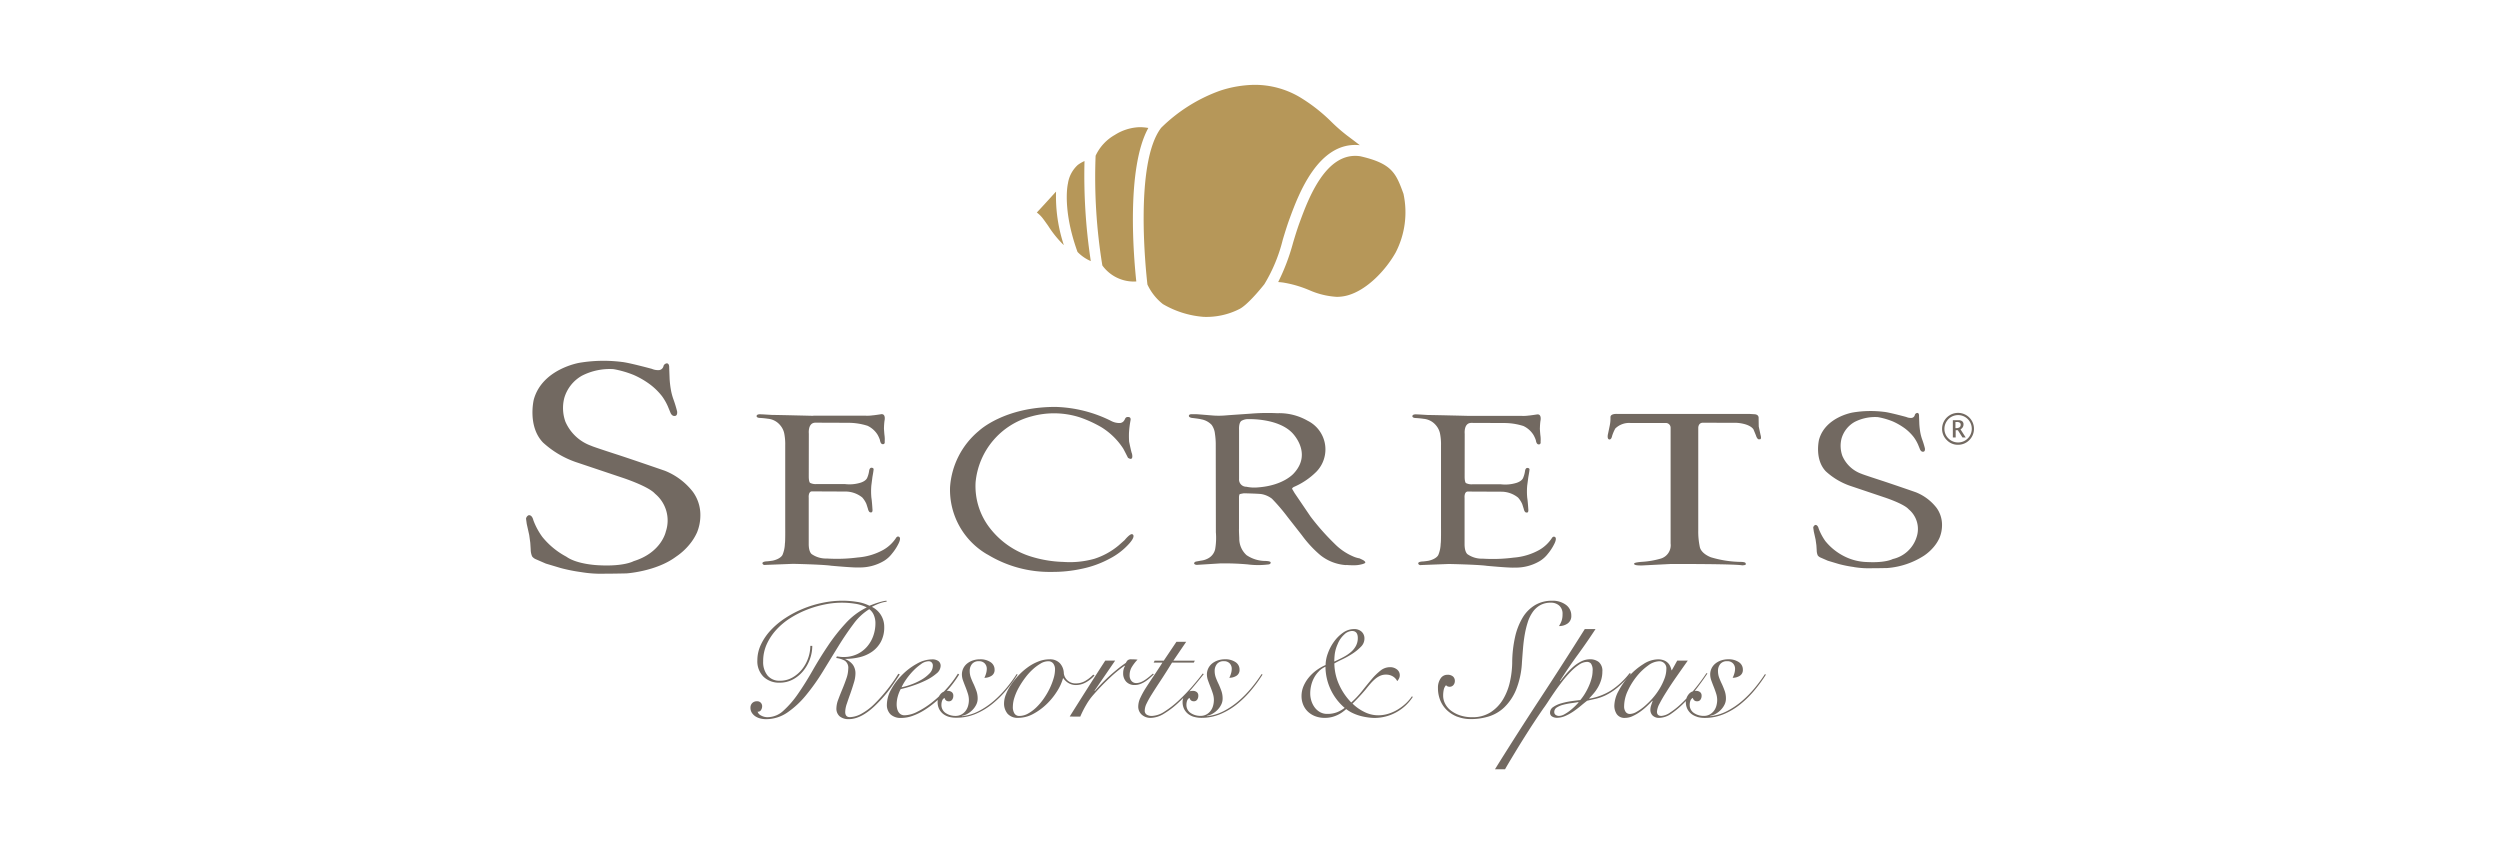<svg xmlns="http://www.w3.org/2000/svg" xmlns:xlink="http://www.w3.org/1999/xlink" width="442" height="152" viewBox="0 0 442 152">
  <defs>
    <clipPath id="clip-Logos_Testis_Suite_4">
      <rect width="442" height="152"/>
    </clipPath>
  </defs>
  <g id="Logos_Testis_Suite_4" data-name="Logos Testis Suite – 4" clip-path="url(#clip-Logos_Testis_Suite_4)">
    <g id="Secrets-Lanzarote-Color" transform="translate(93 15)">
      <path id="Unión_3" data-name="Unión 3" d="M325.336,130.186q3.881-6.24,7.912-12.383t7.97-12.407h1.9q-1.522,2.329-3.16,4.572t-3.13,4.6l.057.057q.431-.575,1.005-1.25a12.66,12.66,0,0,1,1.234-1.265,6.569,6.569,0,0,1,1.436-.978,3.478,3.478,0,0,1,1.576-.39,2.445,2.445,0,0,1,1.551.486,2.023,2.023,0,0,1,.632,1.7,4.964,4.964,0,0,1-.2,1.424,6.221,6.221,0,0,1-.531,1.265,7.277,7.277,0,0,1-.747,1.093q-.415.5-.849.935l.057.057a10.712,10.712,0,0,0,3.748-1.408,13.583,13.583,0,0,0,3.346-3.105l.229.115a16.492,16.492,0,0,1-2.411,2.474,10.851,10.851,0,0,1-2.068,1.335,8.262,8.262,0,0,1-1.749.618q-.8.171-1.522.345-.484.373-1.106.892t-1.307.992a8.866,8.866,0,0,1-1.437.8,3.734,3.734,0,0,1-1.522.33,1.611,1.611,0,0,1-.789-.215.747.747,0,0,1-.389-.705,1.187,1.187,0,0,1,.589-1.006,4.915,4.915,0,0,1,1.44-.646,12.731,12.731,0,0,1,1.766-.374q.92-.129,1.551-.187a8.54,8.54,0,0,0,.76-1.045,11.334,11.334,0,0,0,.7-1.309,9.306,9.306,0,0,0,.518-1.424,5.213,5.213,0,0,0,.2-1.366,2.024,2.024,0,0,0-.287-1.309.91.91,0,0,0-.69-.3,2.578,2.578,0,0,0-1.393.475,8.788,8.788,0,0,0-1.479,1.236,20.534,20.534,0,0,0-1.479,1.7q-.727.934-1.364,1.855t-1.149,1.712q-.516.79-.862,1.25-.258.373-.747,1.093t-1.091,1.639q-.606.921-1.278,1.985t-1.334,2.141q-.658,1.078-1.263,2.084t-1.062,1.811ZM338.85,118.5a12.4,12.4,0,0,0-1.41.273,3.934,3.934,0,0,0-1.149.475.928.928,0,0,0-.473.819.583.583,0,0,0,.258.517,1.021,1.021,0,0,0,.575.172,2.068,2.068,0,0,0,.961-.288,6.979,6.979,0,0,0,1.034-.691,10.961,10.961,0,0,0,.9-.8c.269-.27.461-.471.575-.607l-.057-.057q-.484.086-1.218.187Zm-20.133,2.416a5.635,5.635,0,0,1-1.853-1.15,5.008,5.008,0,0,1-1.192-1.74,5.753,5.753,0,0,1-.417-2.214,2.856,2.856,0,0,1,.459-1.668,1.4,1.4,0,0,1,1.206-.66,1.421,1.421,0,0,1,.992.3,1.019,1.019,0,0,1,.33.792,1.09,1.09,0,0,1-.258.728.866.866,0,0,1-.69.3.941.941,0,0,1-.331-.072.532.532,0,0,1-.273-.215,1.708,1.708,0,0,0-.417.834,5.2,5.2,0,0,0-.1,1.036,3.09,3.09,0,0,0,.364,1.439,3.645,3.645,0,0,0,1.034,1.208,5.559,5.559,0,0,0,1.622.834,6.643,6.643,0,0,0,2.1.317,5.863,5.863,0,0,0,3.3-.892,7.022,7.022,0,0,0,2.182-2.287,10.329,10.329,0,0,0,1.206-3.092,16.676,16.676,0,0,0,.4-3.278,21.518,21.518,0,0,1,.5-4.6,11.6,11.6,0,0,1,1.349-3.465,6.4,6.4,0,0,1,2.182-2.2,5.759,5.759,0,0,1,3-.779,3.915,3.915,0,0,1,2.471.728,2.3,2.3,0,0,1,.947,1.912,1.578,1.578,0,0,1-.646,1.38,2.586,2.586,0,0,1-1.536.46,4.359,4.359,0,0,0,.474-.948,3.559,3.559,0,0,0,.158-1.151,1.887,1.887,0,0,0-.606-1.538,2.164,2.164,0,0,0-1.437-.5,3.819,3.819,0,0,0-1.91.446A4.033,4.033,0,0,0,332,102.4a6.637,6.637,0,0,0-.875,1.811,16.479,16.479,0,0,0-.532,2.2q-.2,1.164-.3,2.4t-.187,2.444a14.868,14.868,0,0,1-1.048,4.9,9.169,9.169,0,0,1-2.083,3.091,6.974,6.974,0,0,1-2.757,1.611,10.8,10.8,0,0,1-3.13.46,6.546,6.546,0,0,1-2.369-.413ZM209.49,120.84a1.8,1.8,0,0,1-.589-1.466,4.562,4.562,0,0,1,.33-1.524q.331-.892.727-1.84t.718-1.9a5.336,5.336,0,0,0,.316-1.668A1.534,1.534,0,0,0,210.4,111a4.306,4.306,0,0,0-1.536-.486l.121-.288c.21.039.412.067.606.086s.4.029.606.029a5.464,5.464,0,0,0,2.3-.475,5.322,5.322,0,0,0,1.767-1.294,5.9,5.9,0,0,0,1.135-1.912,6.7,6.7,0,0,0,.4-2.33,3.566,3.566,0,0,0-.273-1.38,2.435,2.435,0,0,0-.82-1.063,9.877,9.877,0,0,0-2.8,2.632q-1.333,1.768-2.673,3.941t-2.728,4.443a36.8,36.8,0,0,1-2.952,4.159,15.951,15.951,0,0,1-3.3,3.077,6.651,6.651,0,0,1-3.82,1.193,4.218,4.218,0,0,1-.947-.115,2.915,2.915,0,0,1-.875-.364,2.156,2.156,0,0,1-.646-.632,1.6,1.6,0,0,1-.258-.906,1.131,1.131,0,0,1,.315-.834,1.159,1.159,0,0,1,.862-.316.845.845,0,0,1,.646.259.885.885,0,0,1,.242.632,1.213,1.213,0,0,1-.2.662.609.609,0,0,1-.606.288,1.15,1.15,0,0,0,.606.676,2.313,2.313,0,0,0,1.177.3,4.149,4.149,0,0,0,2.8-1.164,16.962,16.962,0,0,0,2.585-3q1.278-1.841,2.556-4.084t2.728-4.4a32.415,32.415,0,0,1,3.13-3.968,12.343,12.343,0,0,1,3.72-2.792,6.706,6.706,0,0,0-2.125-.662,14.966,14.966,0,0,0-5.329.144,18.291,18.291,0,0,0-3.13.92,17.255,17.255,0,0,0-2.941,1.492,12.055,12.055,0,0,0-2.471,2.064,9.743,9.743,0,0,0-1.689,2.549,7.265,7.265,0,0,0-.632,3.035,3.767,3.767,0,0,0,.778,2.5,2.7,2.7,0,0,0,2.182.92,4.358,4.358,0,0,0,2.226-.575,5.91,5.91,0,0,0,1.7-1.466,6.651,6.651,0,0,0,1.08-1.99,6.567,6.567,0,0,0,.373-2.128h.344a6.787,6.787,0,0,1-.43,2.373,7.113,7.113,0,0,1-1.192,2.084,6,6,0,0,1-1.809,1.481,4.837,4.837,0,0,1-2.316.562A3.934,3.934,0,0,1,196,113.818a3.863,3.863,0,0,1-1.077-2.875,6.519,6.519,0,0,1,.632-2.792,9.878,9.878,0,0,1,1.723-2.531,13.745,13.745,0,0,1,2.556-2.141,18.637,18.637,0,0,1,3.13-1.655,19.27,19.27,0,0,1,3.461-1.063,17.21,17.21,0,0,1,3.516-.374,16.554,16.554,0,0,1,2.546.2,7.278,7.278,0,0,1,2.255.691q.287-.117.661-.259t.789-.273q.416-.129.818-.231a4.713,4.713,0,0,1,.747-.13l.029.172a5.754,5.754,0,0,0-1.364.345,9.925,9.925,0,0,0-1.249.575,3.892,3.892,0,0,1,2.182,3.565,5.349,5.349,0,0,1-.589,2.6,5.1,5.1,0,0,1-1.551,1.752,6.449,6.449,0,0,1-2.2.978,10.675,10.675,0,0,1-2.528.3v.057a3.027,3.027,0,0,1,1.334.993,2.661,2.661,0,0,1,.445,1.6,5.6,5.6,0,0,1-.273,1.553q-.273.921-.617,1.9-.344.949-.632,1.821a4.858,4.858,0,0,0-.287,1.457q0,.921.833.92a4.481,4.481,0,0,0,2-.584,10.416,10.416,0,0,0,2.4-1.821,28.5,28.5,0,0,0,4.159-5.267l.258.121q-.658,1.034-1.565,2.315a21.583,21.583,0,0,1-2.2,2.6q-2.844,2.99-5.256,2.99a2.428,2.428,0,0,1-1.594-.486Zm151.63.086a3.109,3.109,0,0,1-1.047-.517,2.606,2.606,0,0,1-.719-.876,2.722,2.722,0,0,1-.273-1.25v-.157l-.206.214a15.585,15.585,0,0,1-2.3,1.97,3.856,3.856,0,0,1-2.154.79,1.6,1.6,0,0,1-1.221-.418,1.412,1.412,0,0,1-.389-.992,2.494,2.494,0,0,1,.13-.79q.131-.39.273-.79l-.057-.029q-.373.4-.934.935a11.282,11.282,0,0,1-1.206.993,8.182,8.182,0,0,1-1.334.779,3.175,3.175,0,0,1-1.321.316,1.649,1.649,0,0,1-1.494-.66,2.693,2.693,0,0,1-.43-1.5,5.693,5.693,0,0,1,.747-2.6,12.6,12.6,0,0,1,1.9-2.671,11.865,11.865,0,0,1,2.5-2.086,4.9,4.9,0,0,1,2.556-.834,2.885,2.885,0,0,1,1.005.158,2.012,2.012,0,0,1,.718.432,1.971,1.971,0,0,1,.445.618,3.662,3.662,0,0,1,.242.719h.057l.948-1.7h1.867q-1.062,1.5-2.042,2.905t-1.725,2.6q-.76,1.193-1.221,2.1a3.461,3.461,0,0,0-.459,1.424q0,.747.778.748a3.126,3.126,0,0,0,1.536-.59,13.527,13.527,0,0,0,2.025-1.624q.427-.4.862-.862a2.177,2.177,0,0,1,.4-.749,1.551,1.551,0,0,1,.727-.515c.081-.1.162-.193.242-.293a34.24,34.24,0,0,0,2.182-2.934l.172.057q-.778,1.178-1.819,2.549-.211.277-.429.546a1.8,1.8,0,0,1,.242-.013,1.1,1.1,0,0,1,.7.215.771.771,0,0,1,.273.647,1.17,1.17,0,0,1-.2.691.688.688,0,0,1-.606.288.716.716,0,0,1-.5-.172.813.813,0,0,1-.243-.431.891.891,0,0,0-.43.5,2.068,2.068,0,0,0-.121.676,1.689,1.689,0,0,0,.761,1.509,3.034,3.034,0,0,0,1.709.5,2.149,2.149,0,0,0,1.048-.243,2.4,2.4,0,0,0,.747-.632,2.6,2.6,0,0,0,.445-.906,3.841,3.841,0,0,0,.146-1.036,3.767,3.767,0,0,0-.187-1.136q-.186-.59-.417-1.164t-.432-1.136a3.168,3.168,0,0,1-.2-1.049,2.458,2.458,0,0,1,.258-1.136,2.514,2.514,0,0,1,.7-.85,3.3,3.3,0,0,1,1.021-.533,3.879,3.879,0,0,1,1.212-.187,3.174,3.174,0,0,1,1.867.5,1.554,1.554,0,0,1,.718,1.335,1.19,1.19,0,0,1-.56,1.093,2.335,2.335,0,0,1-1.249.345,3.857,3.857,0,0,0,.3-.762,2.94,2.94,0,0,0,.13-.819,1.359,1.359,0,0,0-.364-.963,1.315,1.315,0,0,0-1.021-.39,1.482,1.482,0,0,0-1.235.5,1.9,1.9,0,0,0-.4,1.221,3.431,3.431,0,0,0,.216,1.214,12.539,12.539,0,0,0,.5,1.15q.258.575.474,1.179a4,4,0,0,1,.215,1.351,2.378,2.378,0,0,1-.242,1.05,3.55,3.55,0,0,1-.646.92,4.016,4.016,0,0,1-.9.705,3.069,3.069,0,0,1-1.021.374l.057.057a8.366,8.366,0,0,0,2.958-.906A13.848,13.848,0,0,0,369,118.131a18.966,18.966,0,0,0,2.255-2.3,25.594,25.594,0,0,0,1.809-2.459l.172.086a25.286,25.286,0,0,1-2,2.746,17.7,17.7,0,0,1-2.484,2.46,12.279,12.279,0,0,1-2.944,1.769,8.64,8.64,0,0,1-3.4.676,4.716,4.716,0,0,1-1.295-.172Zm-8.7-9.088a10.114,10.114,0,0,0-2.01,1.912,11.979,11.979,0,0,0-1.594,2.574,6.5,6.5,0,0,0-.646,2.7,1.661,1.661,0,0,0,.273,1.022.9.9,0,0,0,.76.364,2.488,2.488,0,0,0,1.149-.364,8.424,8.424,0,0,0,1.379-.963,13.9,13.9,0,0,0,1.421-1.395,11.808,11.808,0,0,0,1.249-1.683,10.636,10.636,0,0,0,.891-1.811,4.983,4.983,0,0,0,.344-1.752,1.237,1.237,0,0,0-1.117-1.348,1.063,1.063,0,0,0-.176,0,3.441,3.441,0,0,0-1.923.744Zm-49.6,9.174a9.984,9.984,0,0,1-1.334-.273,8.087,8.087,0,0,1-1.307-.486,6.268,6.268,0,0,1-1.149-.705,8.223,8.223,0,0,1-.66.533,5.548,5.548,0,0,1-1.882.876,5.089,5.089,0,0,1-1.249.143,4.622,4.622,0,0,1-1.709-.3,3.887,3.887,0,0,1-1.291-.818,3.583,3.583,0,0,1-.818-1.222,3.975,3.975,0,0,1-.287-1.509,4.457,4.457,0,0,1,.364-1.783,6.29,6.29,0,0,1,.961-1.553,7.41,7.41,0,0,1,1.364-1.265,8.324,8.324,0,0,1,1.565-.892,6.191,6.191,0,0,1,.389-2.027,8.172,8.172,0,0,1,1.078-2.071,6.735,6.735,0,0,1,1.608-1.611,3.377,3.377,0,0,1,1.982-.647,1.9,1.9,0,0,1,1.292.446,1.6,1.6,0,0,1,.518,1.28,1.99,1.99,0,0,1-.617,1.395,8.262,8.262,0,0,1-1.479,1.214,15.369,15.369,0,0,1-1.766.992q-.906.43-1.455.748a9.362,9.362,0,0,0,.833,3.738,10.926,10.926,0,0,0,2.154,3.164,16.2,16.2,0,0,0,1.924-2.042q.862-1.093,1.652-2.027a10.9,10.9,0,0,1,1.576-1.553,2.678,2.678,0,0,1,1.68-.618,1.931,1.931,0,0,1,1.249.4,1.281,1.281,0,0,1,.373,1.578,1.635,1.635,0,0,1-.331.486,1.957,1.957,0,0,0-.747-.819,2.289,2.289,0,0,0-1.263-.33,2.411,2.411,0,0,0-1.021.216,3.7,3.7,0,0,0-.891.575,8.289,8.289,0,0,0-.818.821q-.4.459-.805.978a32.244,32.244,0,0,1-2.356,2.531,7.889,7.889,0,0,0,2.068,1.466,5.464,5.464,0,0,0,2.47.607,6.1,6.1,0,0,0,1.75-.259,7.372,7.372,0,0,0,1.637-.719,8.8,8.8,0,0,0,1.437-1.063,7.457,7.457,0,0,0,1.148-1.323l.145.121a8.145,8.145,0,0,1-3.014,2.761,8.006,8.006,0,0,1-3.758.948,9.623,9.623,0,0,1-1.21-.1Zm-8.608-8.153a4.926,4.926,0,0,0-.849,1.136,5.48,5.48,0,0,0-.518,1.351,6.165,6.165,0,0,0-.172,1.437,4.373,4.373,0,0,0,.215,1.351,3.878,3.878,0,0,0,.606,1.164,3.035,3.035,0,0,0,.934.8,2.531,2.531,0,0,0,1.234.3,4.652,4.652,0,0,0,1.809-.317,5.579,5.579,0,0,0,1.292-.748,9.653,9.653,0,0,1-3.395-7.275,3.744,3.744,0,0,0-1.158.792Zm4.509-6.528a4.55,4.55,0,0,0-1.192,1.712,6.463,6.463,0,0,0-.518,1.769,12.276,12.276,0,0,0-.086,1.335q.833-.375,1.594-.779a7.413,7.413,0,0,0,1.334-.892,3.794,3.794,0,0,0,.9-1.107,2.911,2.911,0,0,0,.33-1.395q0-1.236-1.034-1.236a2.123,2.123,0,0,0-1.334.591Zm-26.576,14.6a3.087,3.087,0,0,1-1.048-.517,2.607,2.607,0,0,1-.719-.876,2.723,2.723,0,0,1-.273-1.25,2.115,2.115,0,0,1,.121-.705q-.456.463-.924.892a15.39,15.39,0,0,1-2.484,1.884,4.649,4.649,0,0,1-2.369.748,2.308,2.308,0,0,1-1.536-.546,1.89,1.89,0,0,1-.646-1.524,3.634,3.634,0,0,1,.373-1.481,14.753,14.753,0,0,1,.976-1.769q.607-.951,1.364-2.071t1.565-2.385h-1.552l.172-.345h1.612l2.241-3.336h1.725l-2.268,3.335h3.791l-.172.345h-3.853q-1.147,1.868-2.054,3.235t-1.522,2.359a16.376,16.376,0,0,0-.934,1.668,2.883,2.883,0,0,0-.316,1.193.808.808,0,0,0,.373.762,1.709,1.709,0,0,0,.861.216,4.368,4.368,0,0,0,2.284-.792,17.087,17.087,0,0,0,2.484-1.942,31.772,31.772,0,0,0,2.356-2.444q1.118-1.295,1.9-2.33l.172.115q-.977,1.235-2.139,2.6-.2.231-.4.456a1.807,1.807,0,0,1,.606-.1,1.1,1.1,0,0,1,.7.215.771.771,0,0,1,.273.647,1.169,1.169,0,0,1-.2.691.688.688,0,0,1-.606.288.716.716,0,0,1-.5-.172.813.813,0,0,1-.242-.431.892.892,0,0,0-.43.5,2.068,2.068,0,0,0-.121.676,1.693,1.693,0,0,0,.761,1.509,3.043,3.043,0,0,0,1.708.5,2.149,2.149,0,0,0,1.047-.243,2.4,2.4,0,0,0,.747-.632,2.569,2.569,0,0,0,.445-.906,3.843,3.843,0,0,0,.146-1.035,3.769,3.769,0,0,0-.187-1.136q-.186-.59-.417-1.164t-.43-1.136a3.139,3.139,0,0,1-.2-1.049,2.459,2.459,0,0,1,.258-1.136,2.514,2.514,0,0,1,.7-.85,3.3,3.3,0,0,1,1.021-.533,3.847,3.847,0,0,1,1.206-.187,3.175,3.175,0,0,1,1.867.5,1.554,1.554,0,0,1,.718,1.335,1.191,1.191,0,0,1-.56,1.093,2.345,2.345,0,0,1-1.249.345,3.785,3.785,0,0,0,.3-.762,2.894,2.894,0,0,0,.13-.819,1.359,1.359,0,0,0-.364-.963,1.315,1.315,0,0,0-1.021-.39,1.479,1.479,0,0,0-1.234.5,1.9,1.9,0,0,0-.4,1.221,3.433,3.433,0,0,0,.216,1.214q.222.586.5,1.15.26.575.474,1.179a4,4,0,0,1,.216,1.351,2.376,2.376,0,0,1-.242,1.05,3.552,3.552,0,0,1-.646.92,4.016,4.016,0,0,1-.9.705,3.068,3.068,0,0,1-1.021.374l.057.057a8.338,8.338,0,0,0,2.949-.9,13.808,13.808,0,0,0,2.628-1.783,18.968,18.968,0,0,0,2.255-2.3,25.376,25.376,0,0,0,1.809-2.46l.172.086a25.279,25.279,0,0,1-2,2.746,17.764,17.764,0,0,1-2.484,2.46,12.279,12.279,0,0,1-2.944,1.769,8.64,8.64,0,0,1-3.4.676,4.7,4.7,0,0,1-1.292-.175Zm-32.971-.546a2.814,2.814,0,0,1-.632-1.927,4.227,4.227,0,0,1,.316-1.466,8.56,8.56,0,0,1,.875-1.683,12.9,12.9,0,0,1,1.322-1.668,11.359,11.359,0,0,1,1.653-1.466,8.413,8.413,0,0,1,1.882-1.036,5.408,5.408,0,0,1,2-.39,2.373,2.373,0,0,1,1.819.691,2.725,2.725,0,0,1,.7,1.783,1.964,1.964,0,0,0,.617,1.222,2.085,2.085,0,0,0,1.536.561,3.248,3.248,0,0,0,1.622-.431,6.228,6.228,0,0,0,1.421-1.119l.23.143a5.591,5.591,0,0,1-1.551,1.237,3.6,3.6,0,0,1-1.7.46,2.55,2.55,0,0,1-1.378-.364,2.836,2.836,0,0,1-.89-.85h-.048a8.542,8.542,0,0,1-1.062,2.33,11.908,11.908,0,0,1-1.853,2.273,10.694,10.694,0,0,1-2.37,1.725,5.568,5.568,0,0,1-2.645.688,2.357,2.357,0,0,1-1.863-.715Zm5.86-8.9a7.864,7.864,0,0,0-1.393,1.022,10.417,10.417,0,0,0-1.334,1.468,15.386,15.386,0,0,0-1.135,1.725,9.643,9.643,0,0,0-.789,1.783,5.452,5.452,0,0,0-.287,1.668,2.1,2.1,0,0,0,.287,1.179.973.973,0,0,0,.862.432,3.182,3.182,0,0,0,1.529-.415,6.937,6.937,0,0,0,1.465-1.093,10.4,10.4,0,0,0,1.307-1.538,12.886,12.886,0,0,0,1.049-1.783,11.692,11.692,0,0,0,.7-1.8,5.662,5.662,0,0,0,.258-1.6,1.694,1.694,0,0,0-.3-1.022,1.071,1.071,0,0,0-.934-.418,2.646,2.646,0,0,0-1.291.387Zm-16.2,9.445a3.093,3.093,0,0,1-1.049-.517,2.6,2.6,0,0,1-.718-.876,2.723,2.723,0,0,1-.273-1.25,2.153,2.153,0,0,1,.031-.364q-.242.222-.506.438a15.928,15.928,0,0,1-1.94,1.412,10.592,10.592,0,0,1-2.025.978,5.983,5.983,0,0,1-2,.364,2.634,2.634,0,0,1-1.867-.618,2.313,2.313,0,0,1-.661-1.769,5.586,5.586,0,0,1,.761-2.661,11.26,11.26,0,0,1,1.94-2.574,11.439,11.439,0,0,1,2.585-1.956,5.588,5.588,0,0,1,2.7-.779,1.824,1.824,0,0,1,1.118.3,1.027,1.027,0,0,1,.4.876,1.81,1.81,0,0,1-.747,1.335,8.615,8.615,0,0,1-1.819,1.179,18.788,18.788,0,0,1-2.312.948,20.3,20.3,0,0,1-2.182.618,6.094,6.094,0,0,0-.517,1.294,5.329,5.329,0,0,0-.2,1.437,3.252,3.252,0,0,0,.072.676,2.106,2.106,0,0,0,.23.607,1.3,1.3,0,0,0,.43.446,1.258,1.258,0,0,0,.675.172,5.276,5.276,0,0,0,2.226-.618,14.506,14.506,0,0,0,2.6-1.655q.636-.5,1.244-1.062a2.384,2.384,0,0,1,.25-.376,1.571,1.571,0,0,1,.606-.469q.215-.222.423-.452a18.04,18.04,0,0,0,2.068-2.731l.23.143a19.036,19.036,0,0,1-1.077,1.578q-.5.668-1.107,1.335c.057,0,.115-.007.173-.007a1.091,1.091,0,0,1,.7.215.771.771,0,0,1,.273.647,1.169,1.169,0,0,1-.2.691.688.688,0,0,1-.606.288.714.714,0,0,1-.5-.172.814.814,0,0,1-.242-.431.891.891,0,0,0-.43.5,2.039,2.039,0,0,0-.121.676,1.689,1.689,0,0,0,.761,1.509,3.042,3.042,0,0,0,1.708.5,2.153,2.153,0,0,0,1.049-.243,2.4,2.4,0,0,0,.747-.632,2.6,2.6,0,0,0,.445-.906,3.841,3.841,0,0,0,.145-1.036,3.724,3.724,0,0,0-.187-1.136q-.186-.59-.416-1.164t-.432-1.136a3.14,3.14,0,0,1-.2-1.049,2.459,2.459,0,0,1,.258-1.136,2.514,2.514,0,0,1,.7-.85,3.3,3.3,0,0,1,1.021-.533,3.879,3.879,0,0,1,1.212-.187,3.175,3.175,0,0,1,1.867.5,1.555,1.555,0,0,1,.719,1.335,1.19,1.19,0,0,1-.56,1.093,2.331,2.331,0,0,1-1.249.345,3.856,3.856,0,0,0,.3-.762,2.9,2.9,0,0,0,.13-.819,1.359,1.359,0,0,0-.364-.963,1.315,1.315,0,0,0-1.021-.39,1.479,1.479,0,0,0-1.234.5,1.9,1.9,0,0,0-.4,1.221,3.43,3.43,0,0,0,.215,1.214,12.224,12.224,0,0,0,.5,1.15q.258.575.474,1.179a4,4,0,0,1,.216,1.351,2.376,2.376,0,0,1-.242,1.05,3.549,3.549,0,0,1-.646.92,4.017,4.017,0,0,1-.9.705,3.068,3.068,0,0,1-1.021.374l.057.057a8.357,8.357,0,0,0,2.958-.906,13.808,13.808,0,0,0,2.628-1.783,18.965,18.965,0,0,0,2.255-2.3,25.385,25.385,0,0,0,1.809-2.46l.172.086a25.127,25.127,0,0,1-2,2.746,17.75,17.75,0,0,1-2.476,2.439,12.278,12.278,0,0,1-2.944,1.769,8.64,8.64,0,0,1-3.4.676A4.747,4.747,0,0,1,228.829,120.927Zm-4.926-9.361a8.908,8.908,0,0,0-1.393,1.179,11.825,11.825,0,0,0-1.25,1.509,9.4,9.4,0,0,0-.849,1.437,11.049,11.049,0,0,0,1.576-.446,11.545,11.545,0,0,0,1.819-.819,6.566,6.566,0,0,0,1.507-1.136,1.967,1.967,0,0,0,.632-1.395.784.784,0,0,0-.216-.607.742.742,0,0,0-.531-.2,2.379,2.379,0,0,0-1.307.476Zm26.236,9.3q1.551-2.473,3.1-4.917t3.189-4.977h1.75l-3.646,5.321.057.057q.4-.486,1.021-1.136t1.349-1.323q.727-.677,1.536-1.335a19.279,19.279,0,0,1,1.576-1.179,1.717,1.717,0,0,1,.316-.46.99.99,0,0,1,.69-.172q.316,0,.56.015c.162.01.331.024.5.042A7.433,7.433,0,0,0,261.2,112a2.761,2.761,0,0,0-.46,1.538,1.517,1.517,0,0,0,.33,1.036,1.055,1.055,0,0,0,.82.374,2.209,2.209,0,0,0,.849-.172,4.223,4.223,0,0,0,.789-.432c.25-.172.489-.354.719-.546s.433-.364.606-.517l.172.115c-.192.192-.411.4-.661.618a7.514,7.514,0,0,1-.8.618,4.639,4.639,0,0,1-.919.475,2.784,2.784,0,0,1-1.005.187,2,2,0,0,1-1.479-.561,2.123,2.123,0,0,1-.56-1.567,2.435,2.435,0,0,1,.316-1.236l-.057-.057a22.7,22.7,0,0,0-2.585,2.114q-1.41,1.307-2.987,3.092a10.639,10.639,0,0,0-1.192,1.668,17.079,17.079,0,0,0-1.077,2.128ZM163.806,95.337a30.245,30.245,0,0,1-3.614-.716l-2.673-.8-1.836-.8a1.6,1.6,0,0,1-.581-.469,3.17,3.17,0,0,1-.25-1.242l-.075-1.172-.189-1.374-.434-1.942-.13-.937a.818.818,0,0,1,.476-.617c.628-.061.814.868.814.868a12.1,12.1,0,0,0,1.6,2.979,13.716,13.716,0,0,0,4.243,3.491c1.967,1.412,5.793,1.517,5.793,1.517,4.454.233,6.1-.728,6.1-.728,4.937-1.52,5.687-5.22,5.687-5.22a6.134,6.134,0,0,0-1.9-6.7c-1.176-1.346-5.863-2.865-5.863-2.865l-8.2-2.752a16.645,16.645,0,0,1-5.76-3.45c-2.755-2.9-1.621-7.564-1.621-7.564,1.485-5.459,8.1-6.525,8.1-6.525a25.905,25.905,0,0,1,7.472-.146c1.257.121,5.319,1.226,5.319,1.226a2.681,2.681,0,0,0,1.051.222.918.918,0,0,0,1.009-.771.719.719,0,0,1,.564-.429c.485,0,.428.743.428.743l.076,2a16.578,16.578,0,0,0,.216,1.878,10.406,10.406,0,0,0,.472,1.78,20.833,20.833,0,0,1,.639,2.105c.087.787-.358.787-.358.787-.6.121-.84-.618-.84-.618l-.436-1.057a9.56,9.56,0,0,0-1.041-1.816,11.388,11.388,0,0,0-2-1.986,14.874,14.874,0,0,0-2.98-1.752,17.817,17.817,0,0,0-3.6-1.042,10.827,10.827,0,0,0-5.559,1.156,6.66,6.66,0,0,0-3.144,3.979,7.15,7.15,0,0,0,.206,4.157A7.841,7.841,0,0,0,165.556,73c.325.18,4.785,1.617,4.785,1.617,2.639.861,8.244,2.8,8.244,2.8a11.8,11.8,0,0,1,4.947,3.728,6.917,6.917,0,0,1,1.317,4.14,7.977,7.977,0,0,1-.59,3.028,9.243,9.243,0,0,1-1.29,2.078,10.935,10.935,0,0,1-2.425,2.214c-3.516,2.627-8.773,2.954-8.773,2.954-1.6.036-2.819.051-3.758.051A21.324,21.324,0,0,1,163.806,95.337Zm71.807-3.109a13.2,13.2,0,0,1-6.622-11.876,14.162,14.162,0,0,1,5.116-10.007s4.453-4.249,13.579-4.219a23.337,23.337,0,0,1,9.78,2.474,3.162,3.162,0,0,0,1.479.374.948.948,0,0,0,.748-.336,2,2,0,0,0,.276-.477.484.484,0,0,1,.5-.25s.547-.059.438.565a16.945,16.945,0,0,0-.276,2.185,15.528,15.528,0,0,0,.022,1.612s.389,1.91.5,2.1c0,0,.385,1.437-.7.749,0,0-.8-1.589-.872-1.676a12.276,12.276,0,0,0-3.859-3.748,21.394,21.394,0,0,0-3.809-1.736,14.949,14.949,0,0,0-8.487-.174,13.318,13.318,0,0,0-9.917,11.655,12.07,12.07,0,0,0,2.334,7.852,14.677,14.677,0,0,0,7.624,5.334,21.152,21.152,0,0,0,5.571.9,16.006,16.006,0,0,0,5.456-.548,12.731,12.731,0,0,0,4.286-2.353l1.084-.96s1.025-1.275,1.387-1.015c0,0,.673.228-.583,1.639a12.04,12.04,0,0,1-3.484,2.677,17.881,17.881,0,0,1-4.829,1.759,23.966,23.966,0,0,1-5.369.566,21.047,21.047,0,0,1-11.366-3.075Zm153.216,2.208a21.546,21.546,0,0,1-2.673-.527l-1.973-.591-1.354-.591a1.169,1.169,0,0,1-.428-.352,2.381,2.381,0,0,1-.184-.925l-.055-.863-.141-1.01-.319-1.433-.1-.694a.617.617,0,0,1,.358-.455c.461-.049.606.64.606.64a9.79,9.79,0,0,0,1.182,2.214,10.165,10.165,0,0,0,3.138,2.58,9.477,9.477,0,0,0,4.277,1.123c3.294.168,4.508-.535,4.508-.535a5.724,5.724,0,0,0,4.2-3.852,4.525,4.525,0,0,0-1.4-4.948c-.867-.993-4.329-2.116-4.329-2.116l-6.062-2.041a12.3,12.3,0,0,1-4.254-2.549c-2.038-2.141-1.2-5.584-1.2-5.584,1.1-4.032,5.982-4.818,5.982-4.818A19.225,19.225,0,0,1,394.131,67c.932.087,3.929.906,3.929.906a1.985,1.985,0,0,0,.775.169.68.68,0,0,0,.742-.571.527.527,0,0,1,.417-.319c.364,0,.314.548.314.548l.055,1.476a13.63,13.63,0,0,0,.162,1.383,7.773,7.773,0,0,0,.352,1.318,15.341,15.341,0,0,1,.472,1.551c.065.58-.266.58-.266.58-.434.087-.618-.455-.618-.455l-.323-.789a7.057,7.057,0,0,0-.77-1.335,8.33,8.33,0,0,0-1.474-1.47,11.505,11.505,0,0,0-2.205-1.292,13.087,13.087,0,0,0-2.66-.771,7.952,7.952,0,0,0-4.108.85,4.927,4.927,0,0,0-2.319,2.941,5.277,5.277,0,0,0,.152,3.071,5.794,5.794,0,0,0,3.371,3.156c.242.13,3.533,1.195,3.533,1.195,1.94.632,6.085,2.072,6.085,2.072a8.717,8.717,0,0,1,3.657,2.75,5.122,5.122,0,0,1,.97,3.056,5.873,5.873,0,0,1-.438,2.236,6.7,6.7,0,0,1-.954,1.536,8.211,8.211,0,0,1-1.794,1.634A13.953,13.953,0,0,1,394.7,94.61c-1.144.024-2.024.035-2.706.035a16.242,16.242,0,0,1-3.173-.2Zm-64.985-.223c-1.7-.222-6.668-.319-6.668-.319l-4.823.185c-.542.1-.59-.293-.59-.293,0-.32.791-.336.791-.336.341-.011,1.057-.13,1.057-.13,1.446-.341,1.707-1.022,1.707-1.022a5.5,5.5,0,0,0,.417-1.98c.087-.3.059-2.931.059-2.931V72.947a9.74,9.74,0,0,0-.184-2.165,3.307,3.307,0,0,0-.7-1.395,3.188,3.188,0,0,0-2.182-1.156,14.111,14.111,0,0,0-1.5-.146c-.569-.055-.493-.352-.493-.352.048-.347.689-.293.689-.293s.456.016.612.027,1.442.086,1.442.086c.959,0,7.283.158,7.283.158h9.306a6.612,6.612,0,0,0,1.2-.055c.336-.017,1.566-.211,1.566-.211.834-.038.535,1.195.535,1.195a11.657,11.657,0,0,0-.087,1.2c-.033.1.075,1.243.075,1.243a5.335,5.335,0,0,1,.048,1.171c.076.554-.325.5-.325.5-.438.027-.515-.738-.515-.738a5.509,5.509,0,0,0-.4-.9,4.2,4.2,0,0,0-1.793-1.612,11.2,11.2,0,0,0-3.408-.532l-5.809-.022c-1.381,0-1.17,1.931-1.17,1.931l-.011,7.661c.011.895.222,1.042.222,1.042a2.186,2.186,0,0,0,1.121.222h5.073a6.731,6.731,0,0,0,2.758-.255c.981-.319,1.154-.85,1.154-.85a4.7,4.7,0,0,0,.358-1.318c.114-.535.434-.472.434-.472.467.038.331.4.331.4.011.121-.194,1.243-.194,1.243l-.2,1.511a12.149,12.149,0,0,0,.011,2.141c.1.548.184,1.964.184,1.964.086.722-.255.624-.255.624-.417.086-.542-.629-.542-.629l-.27-.85a4.248,4.248,0,0,0-.737-1.156,4.749,4.749,0,0,0-2.833-1.044l-5.966-.027c-.786-.076-.661,1.134-.661,1.134v8.134c-.011,1.481.531,1.821.531,1.821a4.424,4.424,0,0,0,2.682.776,28.427,28.427,0,0,0,5.462-.185,11,11,0,0,0,4.551-1.367,6.6,6.6,0,0,0,2.182-2.044c.281-.494.606-.211.606-.211.358.283-.173,1.243-.173,1.243a8.662,8.662,0,0,1-1.1,1.687,5.3,5.3,0,0,1-1.437,1.3,8.312,8.312,0,0,1-4.465,1.156c-.069,0-.161.009-.273.009-1.212,0-4.673-.323-4.673-.323ZM207.9,94.191c-1.7-.223-6.668-.321-6.668-.321l-4.823.185c-.542.1-.59-.293-.59-.293,0-.319.8-.336.8-.336.341-.016,1.056-.13,1.056-.13,1.442-.341,1.7-1.022,1.7-1.022a5.477,5.477,0,0,0,.417-1.975c.087-.3.059-2.931.059-2.931V72.93a9.754,9.754,0,0,0-.184-2.166,3.24,3.24,0,0,0-.7-1.394,3.188,3.188,0,0,0-2.182-1.156,14.114,14.114,0,0,0-1.5-.146c-.57-.055-.493-.352-.493-.352.049-.347.689-.288.689-.288s.455.016.612.027l1.442.087c.959,0,7.283.158,7.283.158v-.023H214.1a6.636,6.636,0,0,0,1.2-.06c.336-.016,1.566-.211,1.566-.211.834-.038.535,1.193.535,1.193a11.632,11.632,0,0,0-.087,1.2c-.027.1.076,1.242.076,1.242a5.259,5.259,0,0,1,.048,1.171c.081.554-.32.5-.32.5-.444.027-.52-.738-.52-.738a5.414,5.414,0,0,0-.4-.9,4.2,4.2,0,0,0-1.793-1.612,11.2,11.2,0,0,0-3.4-.529l-5.81-.022c-1.381,0-1.17,1.931-1.17,1.931l-.011,7.661c.011.895.223,1.042.223,1.042a2.175,2.175,0,0,0,1.121.223h5.071a6.663,6.663,0,0,0,2.757-.25c.982-.319,1.154-.85,1.154-.85a4.705,4.705,0,0,0,.358-1.318c.114-.535.434-.472.434-.472.467.038.331.4.331.4.011.121-.194,1.242-.194,1.242l-.194,1.514a12.141,12.141,0,0,0,.011,2.141c.1.554.184,1.969.184,1.969.092.722-.25.624-.25.624-.412.087-.542-.629-.542-.629l-.272-.85a4.326,4.326,0,0,0-.737-1.156,4.755,4.755,0,0,0-2.835-1.046l-5.966-.027c-.786-.081-.661,1.134-.661,1.134V90.33c-.011,1.486.531,1.821.531,1.821a4.423,4.423,0,0,0,2.682.776,28.426,28.426,0,0,0,5.462-.185,11,11,0,0,0,4.551-1.367,6.6,6.6,0,0,0,2.182-2.044c.282-.494.606-.211.606-.211.364.283-.173,1.242-.173,1.242a8.72,8.72,0,0,1-1.106,1.687,5.215,5.215,0,0,1-1.431,1.3,8.319,8.319,0,0,1-4.464,1.157c-.069,0-.161.009-.273.009-1.205,0-4.665-.319-4.665-.319Zm142.054-.325c-.189-.261,1.468-.358,1.468-.358a15.206,15.206,0,0,0,3.078-.527,2.463,2.463,0,0,0,1.887-2.712V69.824a.837.837,0,0,0-.821-.857.172.172,0,0,0-.035,0H349.3a3.487,3.487,0,0,0-2.688.971,7.014,7.014,0,0,0-.564,1.307c-.158.782-.547.624-.547.624-.407-.136-.173-1.01-.173-1.01l.292-1.406a6.277,6.277,0,0,0,.136-1.443c-.076-.743,1.17-.646,1.17-.646h23.4l.97.059c.742.092.651.679.651.679,0,.108.022,1.476.022,1.476l.314,1.481c.272.955-.194.782-.194.782-.389.141-.623-.7-.623-.7l-.434-1.053c-.759-1.074-3-1.15-3-1.15l-5.879-.016c-.878-.038-.878.879-.878.879V87.987a13.078,13.078,0,0,0,.255,2.792c.194,1.307,1.988,1.931,1.988,1.931a19.127,19.127,0,0,0,5.174.813c1.029,0,.953.255.953.255.272.375-.623.353-.623.353-1.615-.272-12.654-.233-12.654-.233l-5,.255h-.324c-1.25,0-1.091-.293-1.091-.293Zm-50.911.228A8.1,8.1,0,0,1,294.42,92.3a20.239,20.239,0,0,1-3.219-3.483l-2.53-3.228a33.114,33.114,0,0,0-2.764-3.234,4.235,4.235,0,0,0-1.826-.813c-.467-.087-3.121-.146-3.121-.146-.223.022-.715.136-.715.136-.136.011-.167.5-.167.5v5.641c-.022.341.049,1.661.049,1.661a3.936,3.936,0,0,0,1.29,3,5.95,5.95,0,0,0,3.152,1.022c1.17,0,1.106.271,1.106.271.038.38-.542.364-.542.364a14.19,14.19,0,0,1-3.5-.022,46.144,46.144,0,0,0-4.9-.174l-3.893.243c-.628.076-.7-.243-.7-.243,0-.211.292-.32.292-.32l.924-.174a3.357,3.357,0,0,0,1.268-.4,2.454,2.454,0,0,0,1.24-1.623,11.907,11.907,0,0,0,.127-2.994l-.011-7.449-.011-8.188a13.062,13.062,0,0,0-.146-1.8,3.221,3.221,0,0,0-.579-1.545,3.318,3.318,0,0,0-1.837-.983c-.364-.108-1.668-.25-1.668-.25-.559-.108-.52-.347-.52-.347-.022-.319.466-.314.466-.314l1.021.011,2.405.194a14.082,14.082,0,0,0,2.789,0c.775-.059,4.308-.3,4.308-.3a35.9,35.9,0,0,1,4.628-.076,10.1,10.1,0,0,1,5.382,1.335,5.655,5.655,0,0,1,1.523,9.028,12.707,12.707,0,0,1-3.973,2.677c-.461.277-.25.413-.25.413l.389.662,2.829,4.168a42.644,42.644,0,0,0,4.222,4.775,10.322,10.322,0,0,0,3.3,2.263,4.515,4.515,0,0,0,1.128.341l.623.3c.64.39.32.547.32.547a2,2,0,0,1-.59.211,4.913,4.913,0,0,1-1.323.163h-.233c-.616,0-1.13-.055-1.13-.055ZM280.454,68.635c-.461.413-.364,1.589-.364,1.589v8.636a1.274,1.274,0,0,0,1.166,1.373c.034,0,.068,0,.1,0a6.794,6.794,0,0,0,2.061.121c4.66-.336,6.417-2.555,6.417-2.555,3.273-3.624-.412-7.155-.412-7.155-2.613-2.588-7.759-2.355-7.759-2.355a1,1,0,0,0-.121-.006,2.37,2.37,0,0,0-1.091.341Zm124.756,3.348a2.756,2.756,0,0,1-.824-1.991,2.819,2.819,0,1,1,4.812,2,2.75,2.75,0,0,1-2.022.825,2.656,2.656,0,0,1-1.966-.838Zm.158-3.542a2.434,2.434,0,0,0-.57,1.551,2.34,2.34,0,0,0,.7,1.7,2.419,2.419,0,1,0,.018-3.423c-.053.053-.105.109-.154.168Zm.924.032h.959a1.053,1.053,0,0,1,.689.185.675.675,0,0,1,.233.558.959.959,0,0,1-.13.494,1.176,1.176,0,0,1-.4.385l.915,1.428h-.569l-.818-1.281h-.385v1.281h-.5V68.473Zm.456,1.4h.141a.948.948,0,0,0,.59-.152.528.528,0,0,0,.194-.45.407.407,0,0,0-.167-.364.867.867,0,0,0-.493-.121h-.266Z" transform="translate(-154.024 -9.182)" fill="#726961"/>
      <path id="Trazado_251" data-name="Trazado 251" d="M231.586,33.571q-1.522,1.684-3.071,3.348a5.451,5.451,0,0,1,1.119,1.123c.25.331.554.765.89,1.237a18.949,18.949,0,0,0,2.671,3.32c.033.027.06.044.092.07a27.364,27.364,0,0,1-1.373-9.447c-.1.1-.206.217-.325.347" transform="translate(-138.204 -14.346)" fill="#b69759"/>
      <path id="Trazado_252" data-name="Trazado 252" d="M233.076,32.765c0,.033-.022.059-.027.092h.011c-.011.044-.982,4.5,1.72,11.959a7.26,7.26,0,0,0,2.349,1.622,100.652,100.652,0,0,1-1.112-17.689,5.939,5.939,0,0,0-1.2.7,5.534,5.534,0,0,0-1.736,3.309" transform="translate(-137.276 -15.276)" fill="#b69759"/>
      <path id="Trazado_253" data-name="Trazado 253" d="M243.866,51.107a3.644,3.644,0,0,0,.429-.016c-.438-4.064-1.839-19.963,2.127-27.135a9.109,9.109,0,0,0-1.509-.141,8.665,8.665,0,0,0-4.4,1.363,8.191,8.191,0,0,0-3.412,3.689,96.811,96.811,0,0,0,1.193,19.4,6.873,6.873,0,0,0,5.567,2.843" transform="translate(-136.398 -16.332)" fill="#b69759"/>
      <path id="Trazado_254" data-name="Trazado 254" d="M269.141,51.7a14.048,14.048,0,0,0,4.937,1.221,7.235,7.235,0,0,0,1.854-.243c3.468-.925,6.8-4.471,8.552-7.58a15.478,15.478,0,0,0,1.39-10.4c-1.329-3.642-2.008-5.341-7.618-6.631-6.093-.938-9.226,7.58-10.733,11.682-.435,1.178-.813,2.428-1.178,3.642a36.673,36.673,0,0,1-2.621,6.911c.277.022.554.049.85.086a19.9,19.9,0,0,1,4.563,1.315" transform="translate(-130.74 -15.438)" fill="#b69759"/>
      <path id="Trazado_255" data-name="Trazado 255" d="M247.507,56.41a16.748,16.748,0,0,0,7.222,2.263,12.89,12.89,0,0,0,6.279-1.367c1.346-.646,3.642-3.381,4.449-4.416a28.023,28.023,0,0,0,3.251-7.857c.374-1.237.76-2.512,1.214-3.744,1.525-4.146,5.051-13.734,12.415-12.968-.228-.169-.467-.353-.728-.554-.435-.331-.934-.71-1.514-1.14a30.607,30.607,0,0,1-2.676-2.324,29.74,29.74,0,0,0-5.786-4.526,15.618,15.618,0,0,0-7.87-2.127,20.194,20.194,0,0,0-6.191,1.053,28.581,28.581,0,0,0-10.364,6.543c-4.8,6.256-2.643,25.846-2.428,27.71a9.532,9.532,0,0,0,2.725,3.451" transform="translate(-134.914 -17.651)" fill="#b69759"/>
    </g>
    <rect id="Rectángulo_5" data-name="Rectángulo 5" width="442" height="152" fill="rgba(0,0,0,0)"/>
  </g>
</svg>
